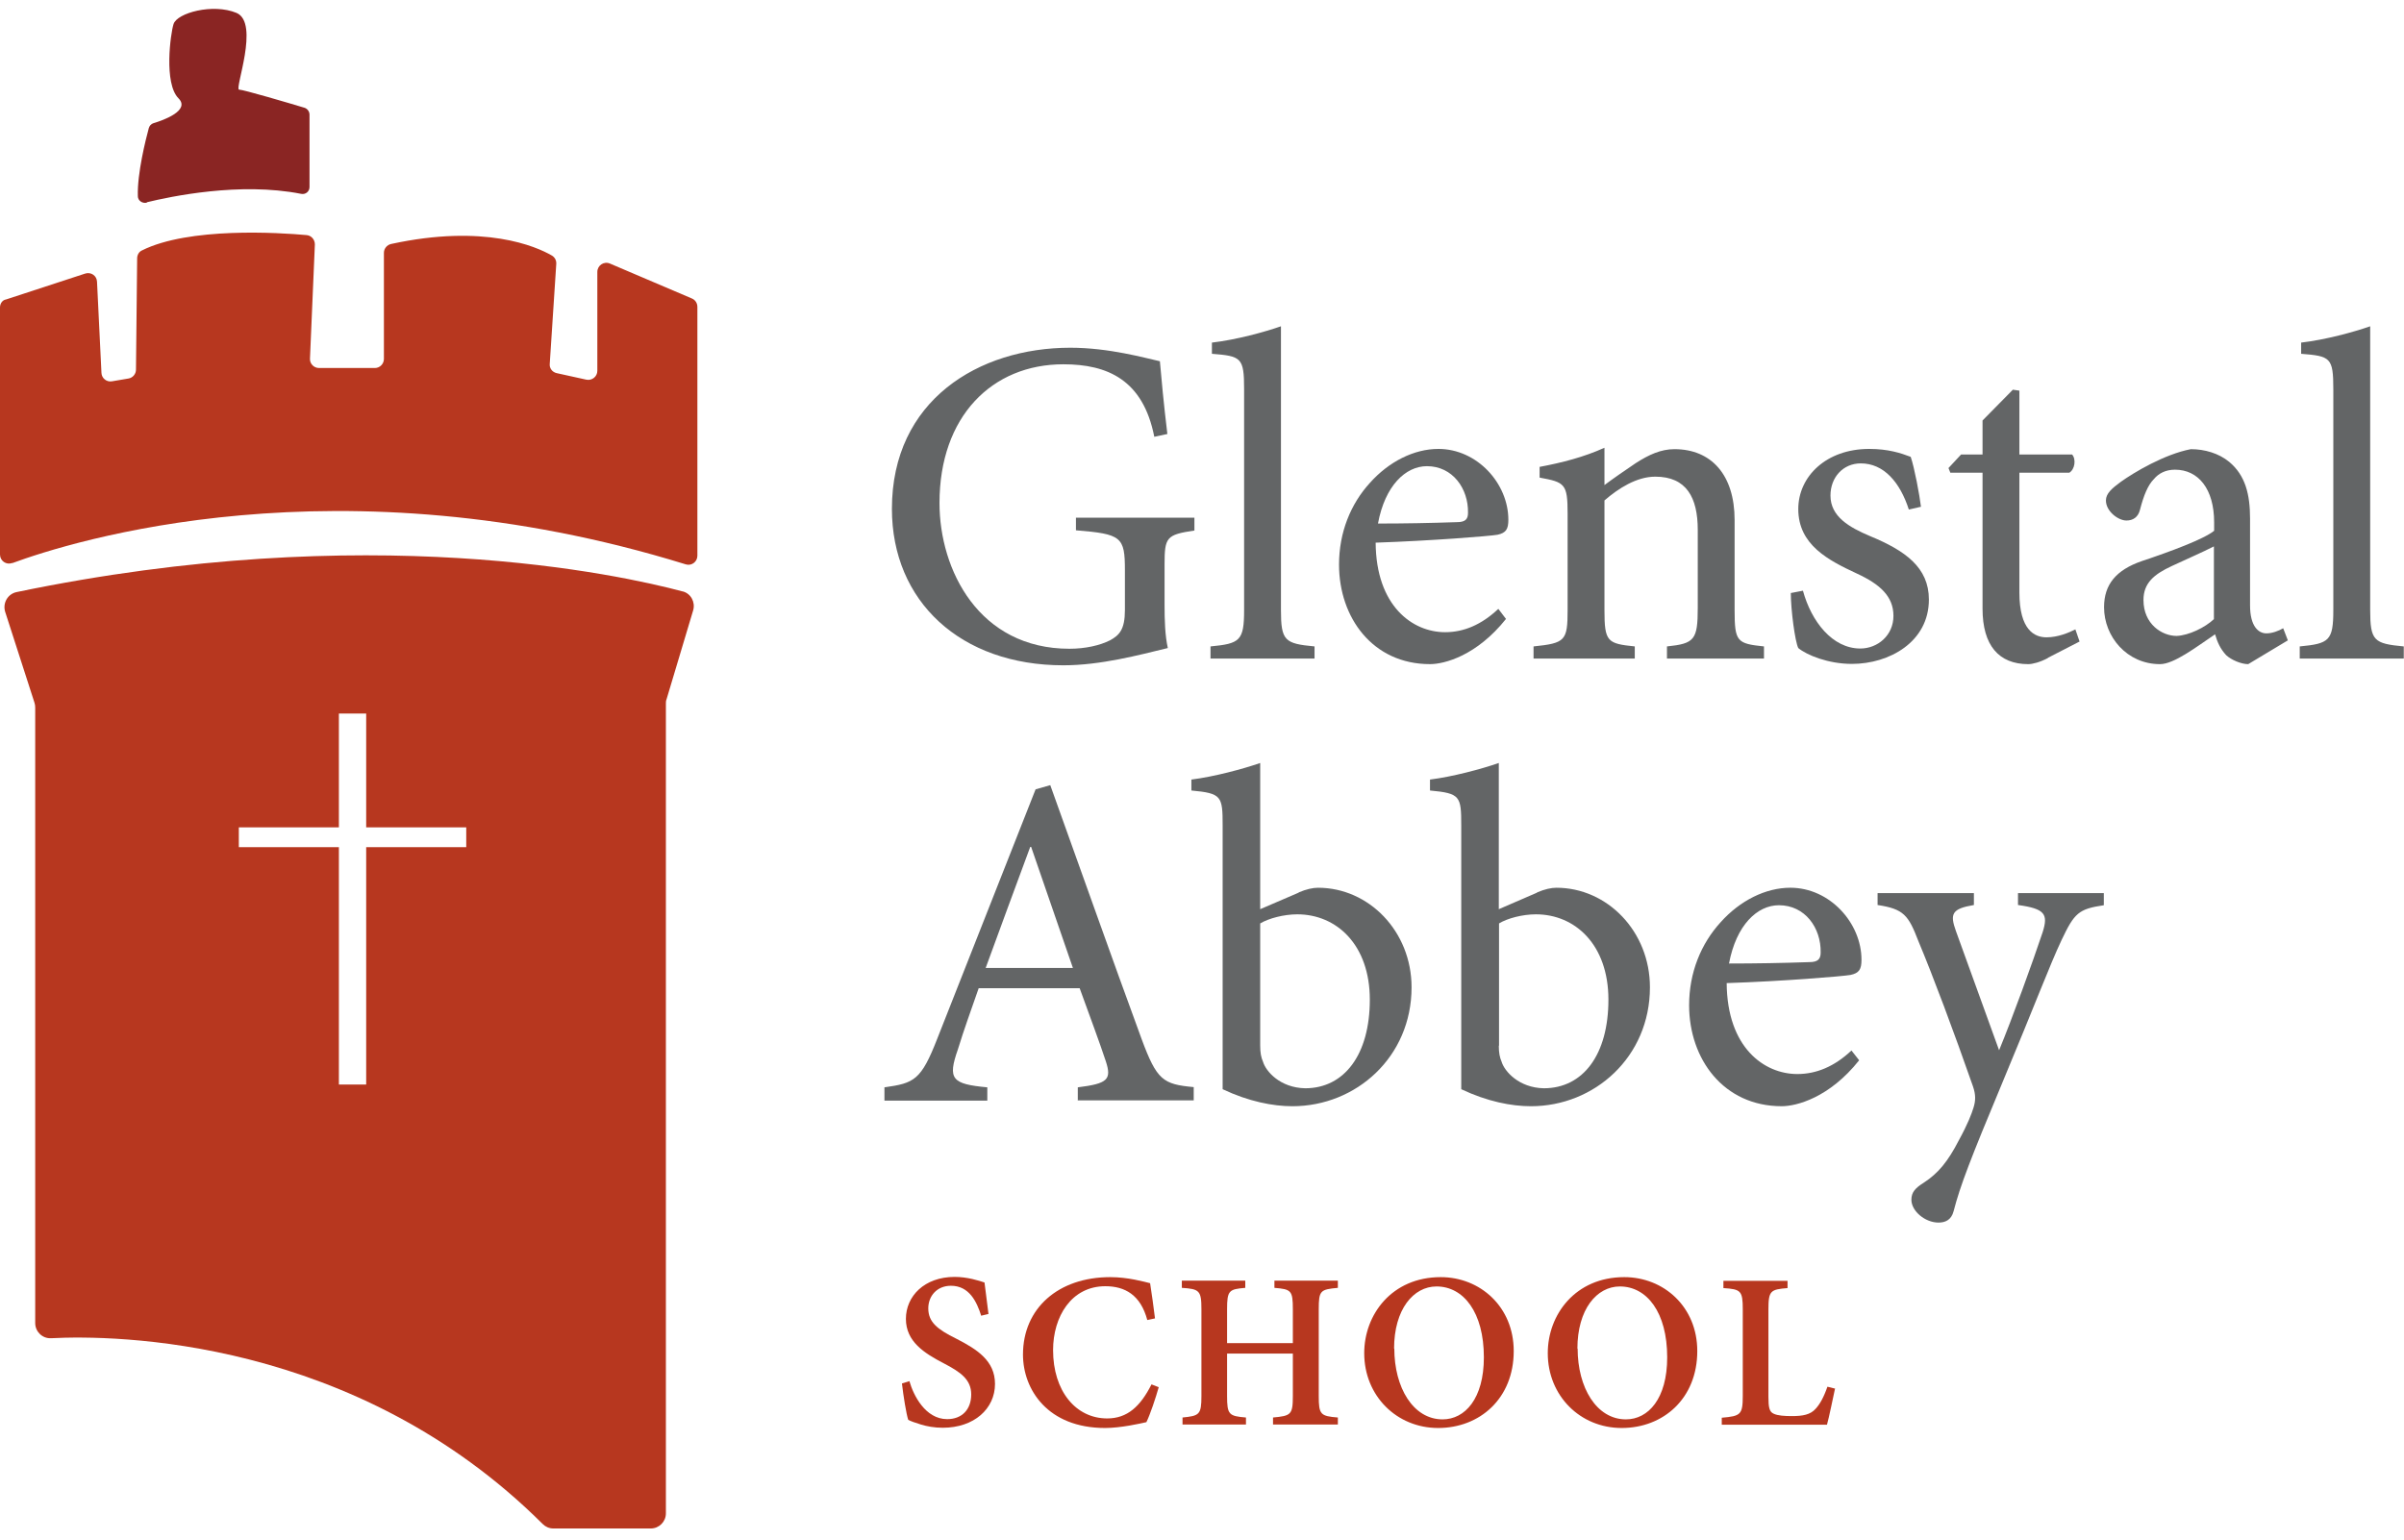 <svg xmlns="http://www.w3.org/2000/svg" width="167" height="107" viewBox="0 0 167 107" fill="none"><path d="M0.843 39.135C4.926 37.628 23.494 31.746 47.636 39.216C48.041 39.345 48.446 39.037 48.446 38.616V21.328C48.446 21.069 48.3 20.842 48.073 20.745L42.37 18.314C41.949 18.136 41.495 18.444 41.495 18.898V25.767C41.495 26.172 41.122 26.464 40.733 26.383L38.676 25.93C38.368 25.865 38.157 25.589 38.19 25.281L38.643 18.331C38.659 18.087 38.53 17.861 38.319 17.747C37.25 17.131 33.669 15.544 27.172 16.953C26.88 17.018 26.669 17.277 26.669 17.569V24.941C26.669 25.281 26.394 25.573 26.038 25.573H22.165C21.809 25.573 21.517 25.281 21.533 24.925L21.873 16.986C21.873 16.645 21.63 16.37 21.306 16.337C19.362 16.159 13.108 15.77 9.851 17.407C9.641 17.504 9.527 17.731 9.527 17.958L9.446 25.686C9.446 25.994 9.219 26.253 8.928 26.302L7.777 26.497C7.405 26.561 7.064 26.286 7.048 25.913L6.74 19.578C6.724 19.157 6.319 18.881 5.914 19.011L0.421 20.809C0.178 20.842 0 21.085 0 21.36V38.535C0 38.972 0.437 39.28 0.843 39.118" fill="#B7371F"></path><path d="M10.208 14.053C11.812 13.664 16.656 12.627 20.918 13.47C21.225 13.535 21.501 13.308 21.501 13V7.961C21.501 7.75 21.355 7.556 21.161 7.491C20.091 7.167 16.899 6.227 16.608 6.227C16.267 6.227 18.066 1.593 16.43 0.897C14.793 0.216 12.298 0.897 12.055 1.674C11.844 2.339 11.374 5.79 12.395 6.827C13.238 7.669 11.374 8.35 10.661 8.56C10.499 8.609 10.386 8.739 10.337 8.901C10.127 9.678 9.527 12.044 9.576 13.632C9.576 13.94 9.884 14.15 10.191 14.086" fill="#8A2523"></path><path d="M47.409 41.095C43.099 39.945 25.632 36.056 1.15 41.144C0.535 41.273 0.178 41.905 0.356 42.505L2.398 48.84C2.43 48.937 2.446 49.051 2.446 49.164V91.939C2.446 92.538 2.949 93.025 3.548 92.992C7.939 92.765 24.644 92.895 37.703 105.906C37.898 106.1 38.157 106.213 38.449 106.213H45.205C45.788 106.213 46.258 105.744 46.258 105.16V48.889C46.258 48.791 46.258 48.694 46.307 48.581L48.154 42.408C48.316 41.84 47.992 41.241 47.425 41.095M32.389 58.869H25.438V75.364H23.542V58.869H16.591V57.492H23.542V49.585H25.438V57.492H32.389V58.869Z" fill="#B7371F"></path><path d="M68.164 91.437C67.856 90.465 67.338 89.347 66.058 89.347C65.086 89.347 64.486 90.06 64.486 90.918C64.486 91.874 65.118 92.376 66.431 93.025C67.889 93.77 69.12 94.564 69.12 96.168C69.12 97.885 67.678 99.214 65.491 99.214C64.908 99.214 64.389 99.117 63.968 98.987C63.547 98.858 63.271 98.76 63.093 98.663C62.963 98.29 62.753 96.994 62.656 96.135L63.174 95.974C63.449 96.946 64.276 98.615 65.799 98.615C66.836 98.615 67.468 97.934 67.468 96.897C67.468 95.86 66.722 95.342 65.572 94.742C64.195 94.029 62.931 93.219 62.931 91.647C62.931 90.076 64.211 88.731 66.317 88.731C67.208 88.731 68.002 88.99 68.391 89.12C68.456 89.687 68.553 90.335 68.667 91.307L68.181 91.421L68.164 91.437Z" fill="#B7371F"></path><path d="M80.494 96.395C80.284 97.14 79.895 98.307 79.636 98.825C79.214 98.922 77.853 99.23 76.768 99.23C72.782 99.23 71.064 96.557 71.064 94.126C71.064 90.918 73.511 88.747 77.124 88.747C78.372 88.747 79.49 89.071 79.895 89.168C80.025 90.011 80.122 90.708 80.235 91.615L79.7 91.728C79.231 89.978 78.145 89.379 76.784 89.379C74.418 89.379 73.155 91.501 73.155 93.819C73.155 96.654 74.726 98.566 76.914 98.566C78.307 98.566 79.214 97.74 79.992 96.2L80.494 96.395Z" fill="#B7371F"></path><path d="M92.938 89.492C91.723 89.605 91.61 89.67 91.61 90.983V97.01C91.61 98.306 91.739 98.403 92.938 98.501V98.987H88.434V98.501C89.681 98.387 89.811 98.306 89.811 97.01V94.061H85.242V97.01C85.242 98.306 85.372 98.403 86.554 98.501V98.987H82.147V98.501C83.314 98.387 83.46 98.306 83.46 97.01V90.983C83.46 89.67 83.314 89.573 82.099 89.492V88.99H86.506V89.492C85.372 89.589 85.242 89.67 85.242 90.983V93.332H89.811V90.983C89.811 89.67 89.698 89.589 88.531 89.492V88.99H92.938V89.492Z" fill="#B7371F"></path><path d="M105.155 93.883C105.155 97.189 102.789 99.23 99.905 99.23C97.021 99.23 94.769 96.994 94.769 94.029C94.769 91.356 96.681 88.747 100.083 88.747C102.822 88.747 105.155 90.805 105.155 93.883ZM96.859 93.705C96.859 96.427 98.171 98.631 100.213 98.631C101.768 98.631 103.081 97.189 103.081 94.321C103.081 91.194 101.671 89.395 99.792 89.395C98.188 89.395 96.843 90.983 96.843 93.721" fill="#B7371F"></path><path d="M117.906 93.883C117.906 97.189 115.541 99.23 112.656 99.23C109.772 99.23 107.52 96.994 107.52 94.029C107.52 91.356 109.432 88.747 112.835 88.747C115.573 88.747 117.906 90.805 117.906 93.883ZM109.594 93.705C109.594 96.427 110.907 98.631 112.948 98.631C114.504 98.631 115.816 97.189 115.816 94.321C115.816 91.194 114.406 89.395 112.527 89.395C110.923 89.395 109.578 90.983 109.578 93.721" fill="#B7371F"></path><path d="M127.482 96.459C127.352 97.058 127.044 98.565 126.915 99.003H119.607V98.517C120.92 98.403 121.066 98.306 121.066 96.994V90.999C121.066 89.686 120.936 89.589 119.721 89.508V89.006H124.176V89.508C122.994 89.605 122.848 89.686 122.848 90.999V97.058C122.848 97.804 122.913 98.112 123.22 98.241C123.496 98.371 123.95 98.403 124.484 98.403C125.23 98.403 125.764 98.306 126.121 97.901C126.412 97.593 126.688 97.107 126.947 96.362L127.466 96.491L127.482 96.459Z" fill="#B7371F"></path><path d="M82.973 36.866C81.029 37.158 80.899 37.32 80.899 39.231V41.986C80.899 43.12 80.932 44.157 81.126 45.032C79.117 45.518 76.46 46.231 73.868 46.231C66.738 46.231 61.959 41.791 61.959 35.359C61.959 27.825 67.986 24.163 74.354 24.163C77.043 24.163 79.538 24.876 80.575 25.103C80.673 26.237 80.835 28.019 81.094 30.158L80.186 30.352C79.409 26.399 76.946 25.314 73.868 25.314C68.909 25.314 65.264 28.943 65.264 34.954C65.264 39.62 68.018 45.081 74.289 45.081C75.391 45.081 76.395 44.854 77.108 44.497C77.756 44.141 78.145 43.752 78.145 42.391V39.637C78.145 37.303 77.918 37.109 74.743 36.85V35.975H82.973V36.85V36.866Z" fill="#636566"></path><path d="M84.091 45.761V44.919C86.133 44.725 86.425 44.53 86.425 42.391V27.047C86.425 24.844 86.23 24.747 84.189 24.585V23.807C85.874 23.613 87.883 23.062 88.985 22.673V42.391C88.985 44.53 89.244 44.725 91.318 44.919V45.761H84.091Z" fill="#636566"></path><path d="M104.62 43.007C102.579 45.567 100.343 46.15 99.338 46.15C95.352 46.15 93.019 42.91 93.019 39.232C93.019 36.996 93.829 35.019 95.158 33.561C96.486 32.07 98.236 31.195 99.921 31.195C102.611 31.195 104.782 33.593 104.782 36.121C104.782 36.769 104.62 37.028 104.037 37.158C103.486 37.255 99.419 37.579 95.563 37.709C95.595 42.116 98.123 43.931 100.391 43.931C101.687 43.931 102.919 43.412 104.085 42.31L104.604 42.991L104.62 43.007ZM95.725 36.38C97.54 36.38 99.322 36.348 101.201 36.283C101.785 36.283 101.979 36.089 101.979 35.635C102.011 33.95 100.91 32.394 99.127 32.394C97.637 32.394 96.211 33.755 95.725 36.38Z" fill="#636566"></path><path d="M115.8 45.761V44.919C117.712 44.724 117.939 44.465 117.939 42.229V36.818C117.939 34.582 117.161 33.123 114.99 33.123C113.694 33.123 112.43 33.934 111.458 34.776V42.391C111.458 44.595 111.652 44.724 113.564 44.919V45.761H106.532V44.919C108.736 44.692 108.898 44.53 108.898 42.391V35.683C108.898 33.609 108.703 33.512 106.953 33.188V32.443C108.509 32.151 110.032 31.762 111.458 31.114V33.707C112.106 33.221 112.819 32.734 113.629 32.184C114.536 31.6 115.379 31.212 116.318 31.212C118.878 31.212 120.499 32.994 120.499 36.137V42.391C120.499 44.595 120.661 44.724 122.54 44.919V45.761H115.784H115.8Z" fill="#636566"></path><path d="M132.602 35.408C131.986 33.496 130.852 32.2 129.264 32.2C128.033 32.2 127.158 33.172 127.158 34.436C127.158 35.894 128.454 36.639 129.912 37.255C132.343 38.26 133.995 39.426 133.995 41.662C133.995 44.611 131.241 46.134 128.649 46.134C126.996 46.134 125.505 45.518 124.922 45.032C124.695 44.579 124.404 42.375 124.404 41.209L125.246 41.047C125.829 43.185 127.288 45.065 129.232 45.065C130.431 45.065 131.533 44.157 131.533 42.796C131.533 41.435 130.593 40.593 128.973 39.847C127.028 38.94 124.922 37.871 124.922 35.376C124.922 33.107 126.866 31.195 129.848 31.195C131.176 31.195 132.051 31.487 132.732 31.746C132.991 32.492 133.347 34.403 133.445 35.214L132.602 35.408Z" fill="#636566"></path><path d="M142.259 45.729C141.708 46.021 141.189 46.151 140.898 46.151C138.856 46.151 137.722 44.854 137.722 42.294V32.848H135.486L135.356 32.524L136.231 31.584H137.722V29.219L139.828 27.08L140.282 27.145V31.584H143.944C144.235 31.908 144.138 32.621 143.749 32.848H140.282V41.176C140.282 43.801 141.351 44.287 142.162 44.287C142.972 44.287 143.717 43.963 144.171 43.736L144.462 44.579L142.259 45.713V45.729Z" fill="#636566"></path><path d="M156.177 46.151C155.691 46.151 155.01 45.859 154.654 45.535C154.232 45.081 154.038 44.628 153.876 44.077C152.58 44.952 151.024 46.151 150.052 46.151C147.751 46.151 146.163 44.239 146.163 42.197C146.163 40.609 147.006 39.605 148.788 38.989C150.733 38.341 153.098 37.466 153.811 36.883V36.3C153.811 33.966 152.709 32.638 151.089 32.638C150.441 32.638 149.955 32.897 149.631 33.286C149.21 33.707 148.918 34.42 148.659 35.425C148.529 35.943 148.173 36.17 147.719 36.17C147.136 36.17 146.293 35.522 146.293 34.776C146.293 34.29 146.714 33.934 147.33 33.48C148.237 32.832 150.344 31.568 152.191 31.212C153.163 31.212 154.135 31.504 154.848 32.087C155.982 33.027 156.306 34.355 156.306 36.04V42.068C156.306 43.526 156.89 44.012 157.44 44.012C157.829 44.012 158.283 43.85 158.607 43.656L158.931 44.498L156.177 46.151ZM153.795 37.968C153.114 38.325 151.559 39.005 150.878 39.329C149.615 39.913 148.902 40.528 148.902 41.695C148.902 43.38 150.198 44.19 151.202 44.19C152.045 44.158 153.179 43.607 153.795 43.024V37.968Z" fill="#636566"></path><path d="M159.757 45.761V44.919C161.799 44.725 162.09 44.53 162.09 42.391V27.047C162.09 24.844 161.896 24.747 159.855 24.585V23.807C161.54 23.613 163.549 23.062 164.651 22.673V42.391C164.651 44.53 164.91 44.725 166.984 44.919V45.761H159.757Z" fill="#636566"></path><path d="M74.872 76.482V75.558C76.946 75.299 77.238 75.023 76.817 73.743C76.395 72.463 75.731 70.681 75.002 68.672H67.986C67.468 70.163 66.965 71.54 66.544 72.917C65.815 74.991 66.123 75.331 68.586 75.558V76.482H61.44V75.558C63.514 75.266 63.984 75.072 65.118 72.156L71.94 54.851L72.96 54.56C75.002 60.23 77.205 66.485 79.312 72.22C80.365 75.056 80.786 75.347 82.925 75.542V76.466H74.856L74.872 76.482ZM71.632 58.853H71.567C70.514 61.689 69.461 64.557 68.472 67.262H74.532L71.632 58.853Z" fill="#636566"></path><path d="M90.216 62.013C90.751 61.786 91.204 61.689 91.561 61.689C95.093 61.689 98.058 64.719 98.058 68.607C98.058 73.452 94.202 76.871 89.778 76.871C88.434 76.871 86.749 76.547 84.934 75.688V57.363C84.934 55.321 84.869 55.127 82.763 54.932V54.171C84.318 53.977 86.327 53.442 87.543 53.02V63.179L90.216 62.029V62.013ZM87.543 72.658C87.543 73.16 87.607 73.484 87.737 73.776C87.931 74.44 88.92 75.591 90.67 75.623C93.392 75.623 95.158 73.274 95.158 69.466C95.158 65.659 92.857 63.536 90.119 63.536C89.195 63.536 88.142 63.811 87.543 64.168V72.674V72.658Z" fill="#636566"></path><path d="M106.775 62.013C107.31 61.786 107.763 61.689 108.12 61.689C111.652 61.689 114.617 64.719 114.617 68.607C114.617 73.452 110.761 76.871 106.354 76.871C104.993 76.871 103.324 76.547 101.509 75.688V57.363C101.509 55.321 101.444 55.127 99.338 54.932V54.171C100.894 53.977 102.903 53.442 104.118 53.02V63.179L106.775 62.029V62.013ZM104.118 72.658C104.118 73.16 104.183 73.484 104.312 73.776C104.507 74.44 105.511 75.591 107.245 75.623C109.983 75.623 111.733 73.274 111.733 69.466C111.733 65.659 109.432 63.536 106.694 63.536C105.771 63.536 104.717 63.811 104.134 64.168V72.674L104.118 72.658Z" fill="#636566"></path><path d="M129.151 73.678C127.077 76.287 124.792 76.87 123.772 76.87C119.721 76.87 117.339 73.581 117.339 69.855C117.339 67.586 118.165 65.577 119.526 64.087C120.871 62.58 122.654 61.688 124.371 61.688C127.109 61.688 129.313 64.135 129.313 66.695C129.313 67.359 129.151 67.619 128.551 67.748C127.984 67.846 123.869 68.186 119.948 68.315C119.98 72.803 122.556 74.634 124.857 74.634C126.17 74.634 127.433 74.116 128.616 72.998L129.151 73.678ZM120.11 66.954C121.957 66.954 123.772 66.922 125.683 66.857C126.267 66.857 126.477 66.663 126.477 66.193C126.51 64.475 125.392 62.904 123.577 62.904C122.07 62.904 120.612 64.281 120.11 66.954Z" fill="#636566"></path><path d="M146.147 62.904C144.397 63.163 144.106 63.439 143.215 65.318C142.388 67.068 141.368 69.806 139.099 75.234C136.896 80.516 136.167 82.396 135.713 84.162C135.551 84.794 135.113 84.956 134.66 84.956C133.736 84.956 132.78 84.162 132.78 83.368C132.78 82.833 133.072 82.542 133.639 82.185C134.66 81.521 135.324 80.695 136.069 79.252C136.701 78.102 136.96 77.405 137.09 76.984C137.252 76.482 137.252 76.061 137.058 75.493C135.745 71.734 134.255 67.749 133.266 65.399C132.57 63.585 132.245 63.163 130.431 62.888V62.062H137.122V62.888C135.599 63.147 135.437 63.487 135.875 64.703L138.872 72.982C139.796 70.746 141.206 66.858 141.902 64.767C142.291 63.52 142.064 63.147 140.185 62.888V62.062H146.147V62.888V62.904Z" fill="#636566"></path></svg>